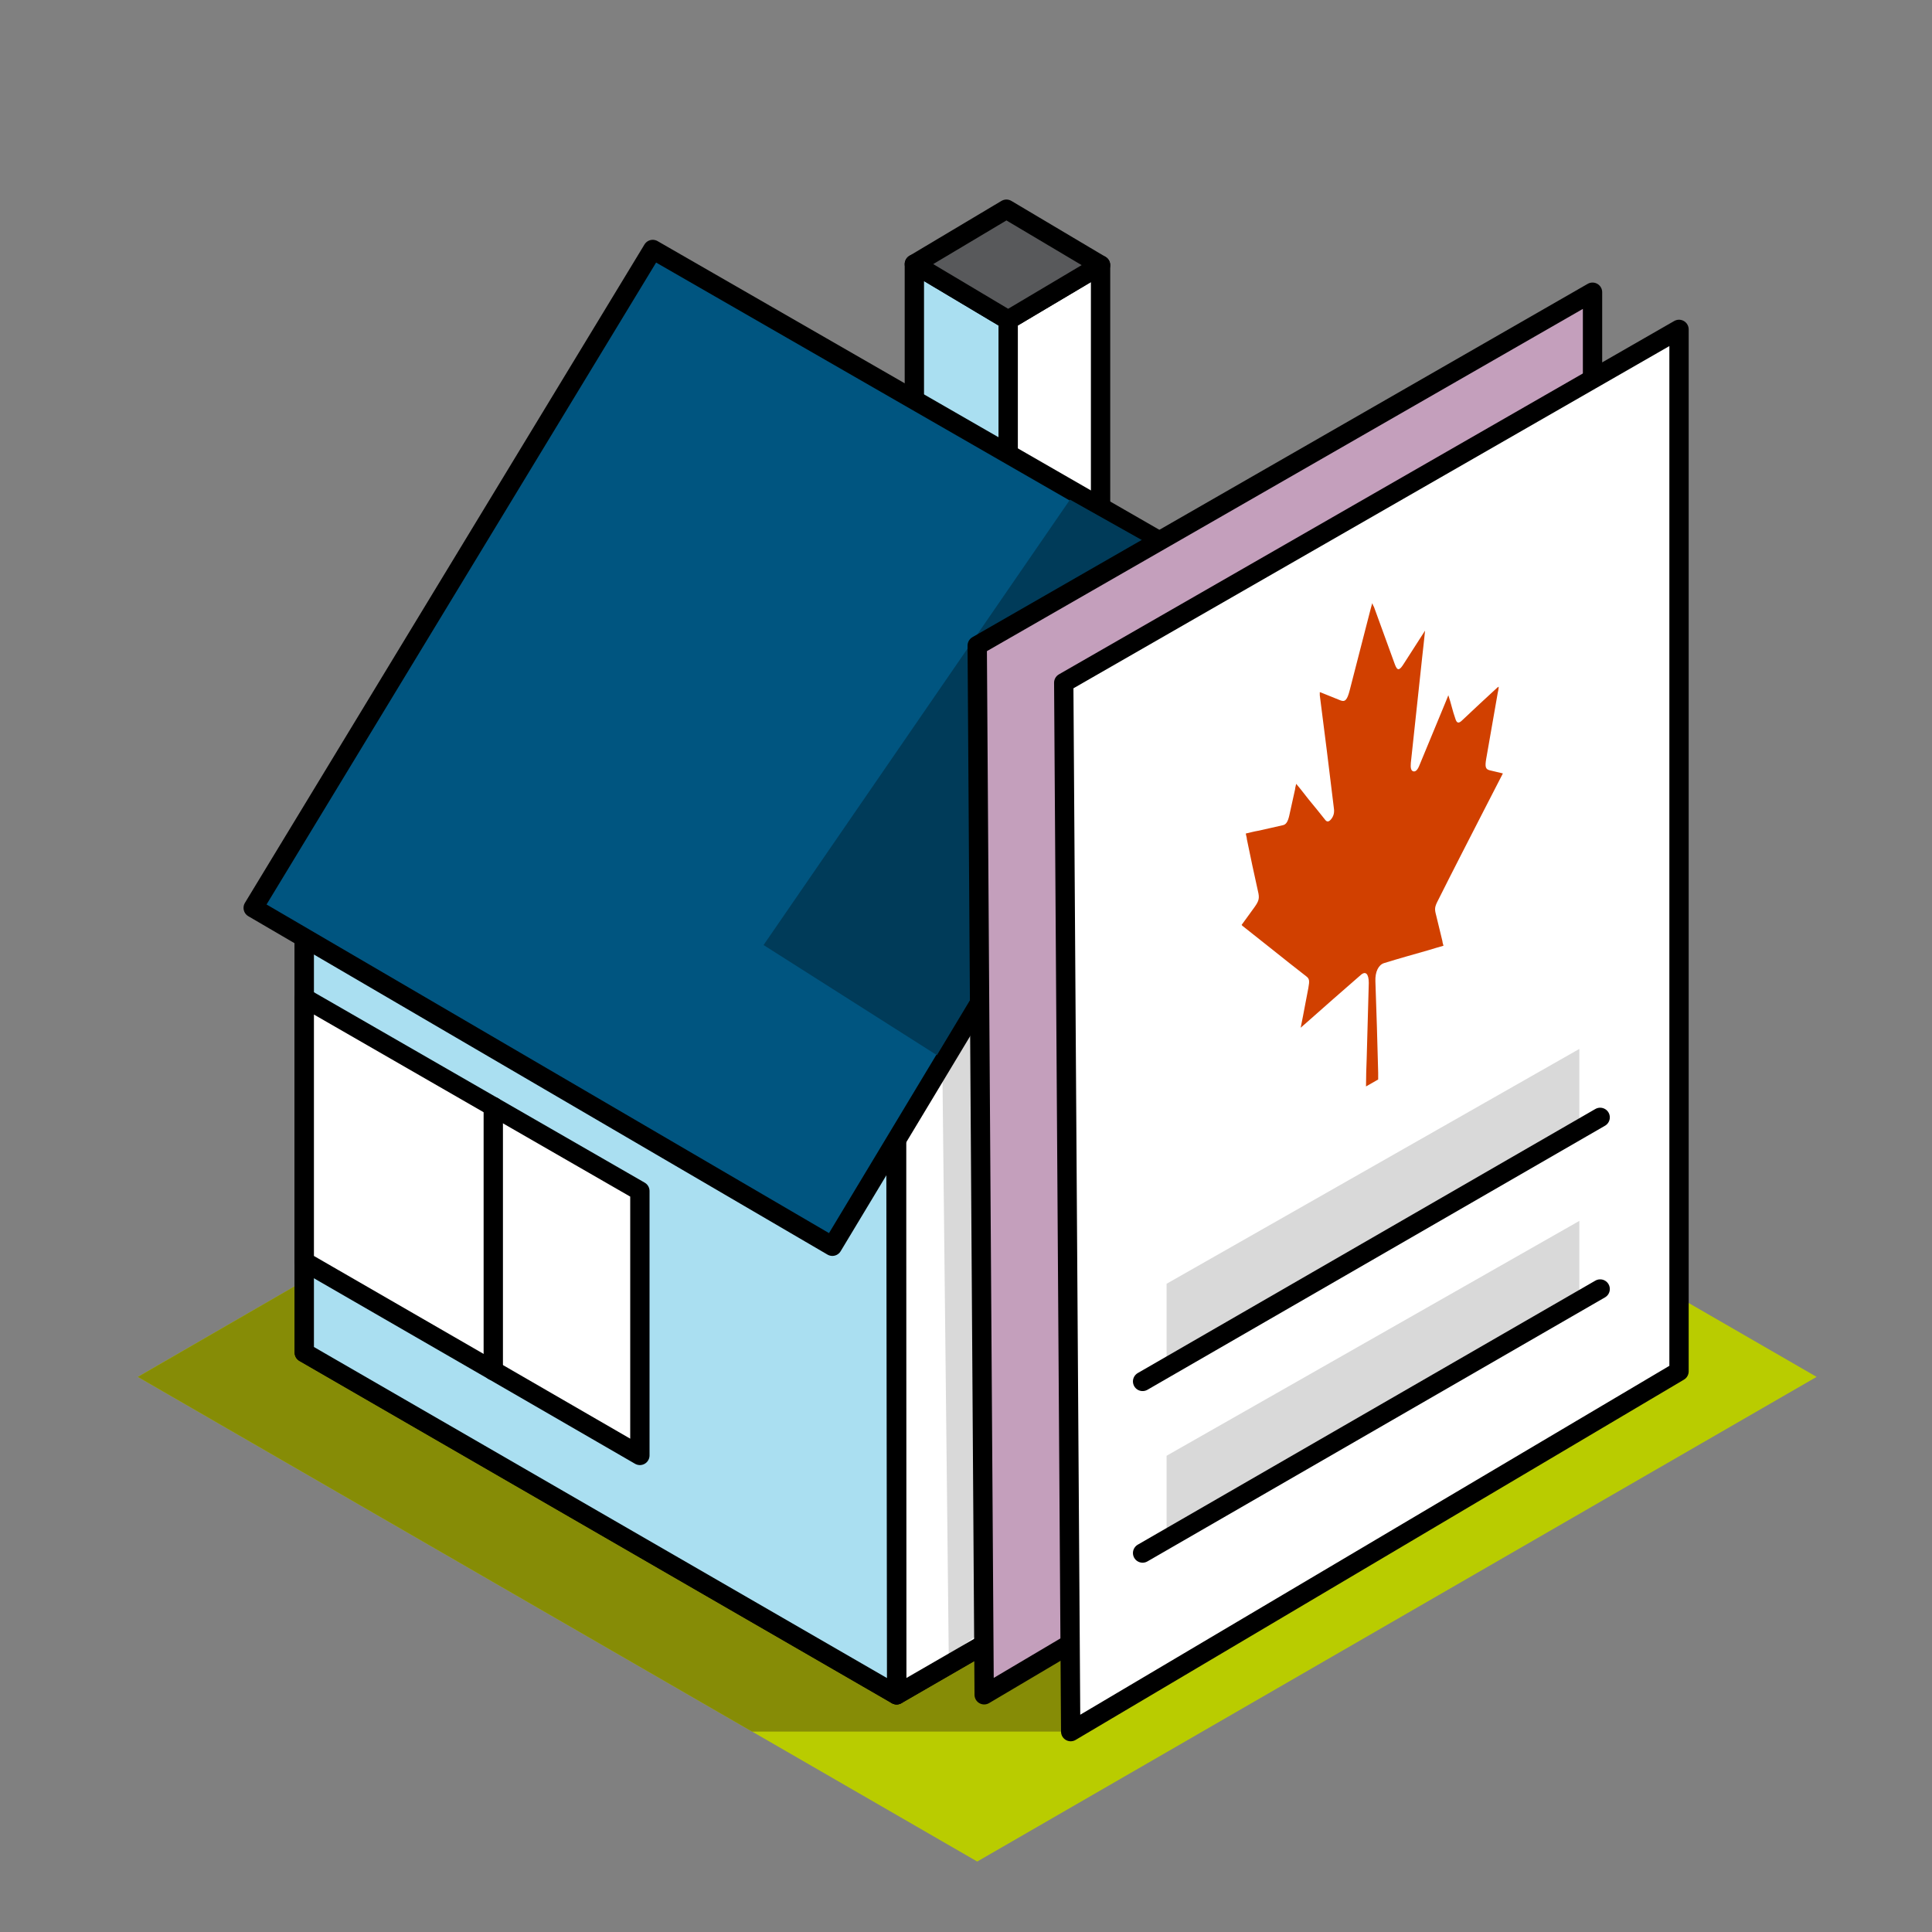 <svg width="100" height="100" viewBox="0 0 100 100" fill="none" xmlns="http://www.w3.org/2000/svg">
<rect x="0" y="0" width="100" height="100" fill="#808080" stroke="none"/>
<path d="M50.581 96.353L7.135 71.267L30.836 57.583L78.239 62.15L94.028 71.267L50.581 96.353Z" fill="#B9CC00"/>
<path d="M55.419 89.628H38.929L7.135 71.268L29.919 58.104L57.775 85.42L55.419 89.628Z" fill="#868C06"/>
<path d="M52.182 31.886L42.327 30.411L46.931 22.624L52.038 20.359L52.182 31.886Z" fill="#014560"/>
<path d="M56.965 26.491V13.723L52.182 16.564V31.508L56.965 26.491Z" fill="white" stroke="black" stroke-linecap="round" stroke-linejoin="round"/>
<path d="M52.182 16.564L47.327 13.669V28.666L52.182 31.508V16.564Z" fill="#AADFF1" stroke="black" stroke-linecap="round" stroke-linejoin="round"/>
<path d="M56.965 13.723L52.092 10.828L47.327 13.669L52.182 16.564L56.965 13.723Z" fill="#58595B" stroke="black" stroke-linecap="round" stroke-linejoin="round"/>
<path d="M15.749 70.009L46.41 87.722L77.07 70.009L15.749 44.492V70.009Z" fill="#AADFF1" stroke="black" stroke-linecap="round" stroke-linejoin="round"/>
<path d="M45.924 68.319L16.235 51.145V48.25L45.924 59.543V68.319Z" fill="#799EAB"/>
<path d="M46.409 57.961V87.722L77.07 70.009V42.514L63.763 30.159L46.409 57.961Z" fill="white" stroke="black" stroke-linecap="round" stroke-linejoin="round"/>
<g style="mix-blend-mode:multiply" opacity="0.15">
<path d="M49.107 85.708L48.783 55.802L50.581 53.015L50.905 84.395L49.107 85.708Z" fill="black"/>
</g>
<path d="M75.775 41.309L62.918 29.458L61.137 33.342L75.775 41.309Z" fill="#00364D"/>
<path d="M41.68 84.952V65.873L33.408 61.107V80.187L41.68 84.952Z" fill="#D9B8D0" stroke="black" stroke-linecap="round" stroke-linejoin="round"/>
<path d="M79.498 44.492L63.763 30.159" stroke="black" stroke-linecap="round" stroke-linejoin="round"/>
<path d="M21.234 55.802V66.07L28.607 70.26V60.046L21.234 55.802Z" fill="white" stroke="black" stroke-linecap="round" stroke-linejoin="round"/>
<path d="M19.274 64.992L29.847 71.07" stroke="black" stroke-linecap="round" stroke-linejoin="round"/>
<path d="M77.07 42.513L61.731 33.684" stroke="black" stroke-linecap="round" stroke-linejoin="round"/>
<path d="M15.749 70.009L46.41 87.722L46.374 58.5L15.749 45.426V70.009Z" fill="#AADFF1" stroke="black" stroke-linecap="round" stroke-linejoin="round"/>
<path d="M43.083 64.506L63.763 30.159L33.786 12.913L13.105 46.991L43.083 64.506Z" fill="#005580" stroke="black" stroke-linecap="round" stroke-linejoin="round"/>
<path d="M48.495 54.616L39.522 48.915L55.383 25.861L59.861 28.379L50.366 51.505L48.495 54.616Z" fill="#003B59"/>
<path d="M50.941 87.722L50.581 33.414L82.429 15.125V69.073L50.941 87.722Z" fill="#C49FBC" stroke="black" stroke-linecap="round" stroke-linejoin="round"/>
<path d="M55.419 89.628L55.059 35.338L86.906 17.049V70.98L55.419 89.628Z" fill="white" stroke="black" stroke-linecap="round" stroke-linejoin="round"/>
<path d="M71.334 55.874L70.704 56.234C70.704 55.748 70.722 55.263 70.74 54.777C70.776 53.483 70.812 52.17 70.848 50.875C70.848 50.408 70.686 50.228 70.416 50.48C69.481 51.289 68.546 52.116 67.611 52.943C67.521 53.015 67.431 53.105 67.323 53.195C67.413 52.763 67.485 52.368 67.557 51.99C67.611 51.702 67.665 51.433 67.719 51.145C67.791 50.749 67.773 50.659 67.611 50.533C67.036 50.084 66.46 49.634 65.903 49.185C65.381 48.771 64.86 48.358 64.338 47.944C64.32 47.944 64.302 47.908 64.266 47.872C64.5 47.548 64.716 47.261 64.932 46.955C65.165 46.631 65.201 46.487 65.112 46.128C64.914 45.229 64.716 44.33 64.536 43.43C64.536 43.34 64.5 43.269 64.482 43.143C64.716 43.089 64.914 43.035 65.129 42.999C65.561 42.909 65.993 42.801 66.406 42.711C66.568 42.675 66.658 42.531 66.73 42.225C66.838 41.758 66.928 41.308 67.036 40.841C67.036 40.769 67.072 40.679 67.09 40.571C67.323 40.841 67.521 41.111 67.737 41.38C68.025 41.722 68.294 42.064 68.582 42.423C68.672 42.549 68.78 42.567 68.924 42.369C69.068 42.172 69.068 41.974 69.032 41.758C68.798 39.834 68.564 37.91 68.312 35.986C68.312 35.95 68.312 35.914 68.312 35.824C68.366 35.842 68.42 35.86 68.456 35.878C68.762 36.004 69.086 36.129 69.391 36.255C69.625 36.345 69.733 36.219 69.859 35.734C70.219 34.331 70.578 32.928 70.938 31.544C70.956 31.454 70.992 31.364 71.028 31.22C71.064 31.31 71.082 31.364 71.118 31.418C71.477 32.407 71.837 33.396 72.197 34.385C72.323 34.727 72.43 34.727 72.664 34.349C73.024 33.792 73.366 33.252 73.761 32.641C73.707 33.126 73.671 33.54 73.617 33.971C73.42 35.806 73.222 37.64 73.024 39.492C73.006 39.726 73.024 39.888 73.15 39.924C73.276 39.96 73.384 39.834 73.474 39.6C73.887 38.593 74.319 37.568 74.732 36.561C74.804 36.381 74.876 36.219 74.966 35.986C75.038 36.201 75.092 36.399 75.146 36.597C75.2 36.795 75.254 36.992 75.326 37.19C75.398 37.442 75.505 37.46 75.685 37.28C76.297 36.705 76.908 36.129 77.52 35.572C77.52 35.572 77.556 35.572 77.573 35.536C77.573 35.662 77.538 35.77 77.52 35.878C77.322 37.011 77.124 38.143 76.926 39.276C76.854 39.69 76.89 39.816 77.106 39.87C77.322 39.924 77.556 39.978 77.789 40.032C77.448 40.697 77.124 41.326 76.8 41.956C76.009 43.502 75.218 45.031 74.445 46.577C74.247 46.955 74.247 47.045 74.337 47.386C74.445 47.836 74.552 48.268 74.66 48.717C74.66 48.789 74.696 48.861 74.714 48.951C74.445 49.023 74.175 49.113 73.923 49.185C73.168 49.401 72.394 49.616 71.639 49.85C71.352 49.94 71.172 50.3 71.19 50.785C71.244 52.368 71.298 53.95 71.334 55.515C71.334 55.641 71.334 55.784 71.334 55.928V55.874Z" fill="#D14000"/>
<path d="M15.749 51.648L33.12 61.647V75.332L25.532 70.944L15.749 65.297V51.648Z" fill="white" stroke="black" stroke-linecap="round" stroke-linejoin="round"/>
<path d="M25.532 57.277V70.944" stroke="black" stroke-linecap="round" stroke-linejoin="round"/>
<g style="mix-blend-mode:multiply" opacity="0.15">
<path d="M60.382 70.746V66.448L81.746 54.292V58.446L60.382 70.746Z" fill="black"/>
</g>
<path d="M59.141 71.502L82.824 57.835" stroke="black" stroke-linecap="round" stroke-linejoin="round"/>
<g style="mix-blend-mode:multiply" opacity="0.15">
<path d="M60.382 79.648V75.35L81.746 63.194V67.348L60.382 79.648Z" fill="black"/>
</g>
<path d="M59.141 80.385L82.824 66.719" stroke="black" stroke-linecap="round" stroke-linejoin="round"/>
</svg>
